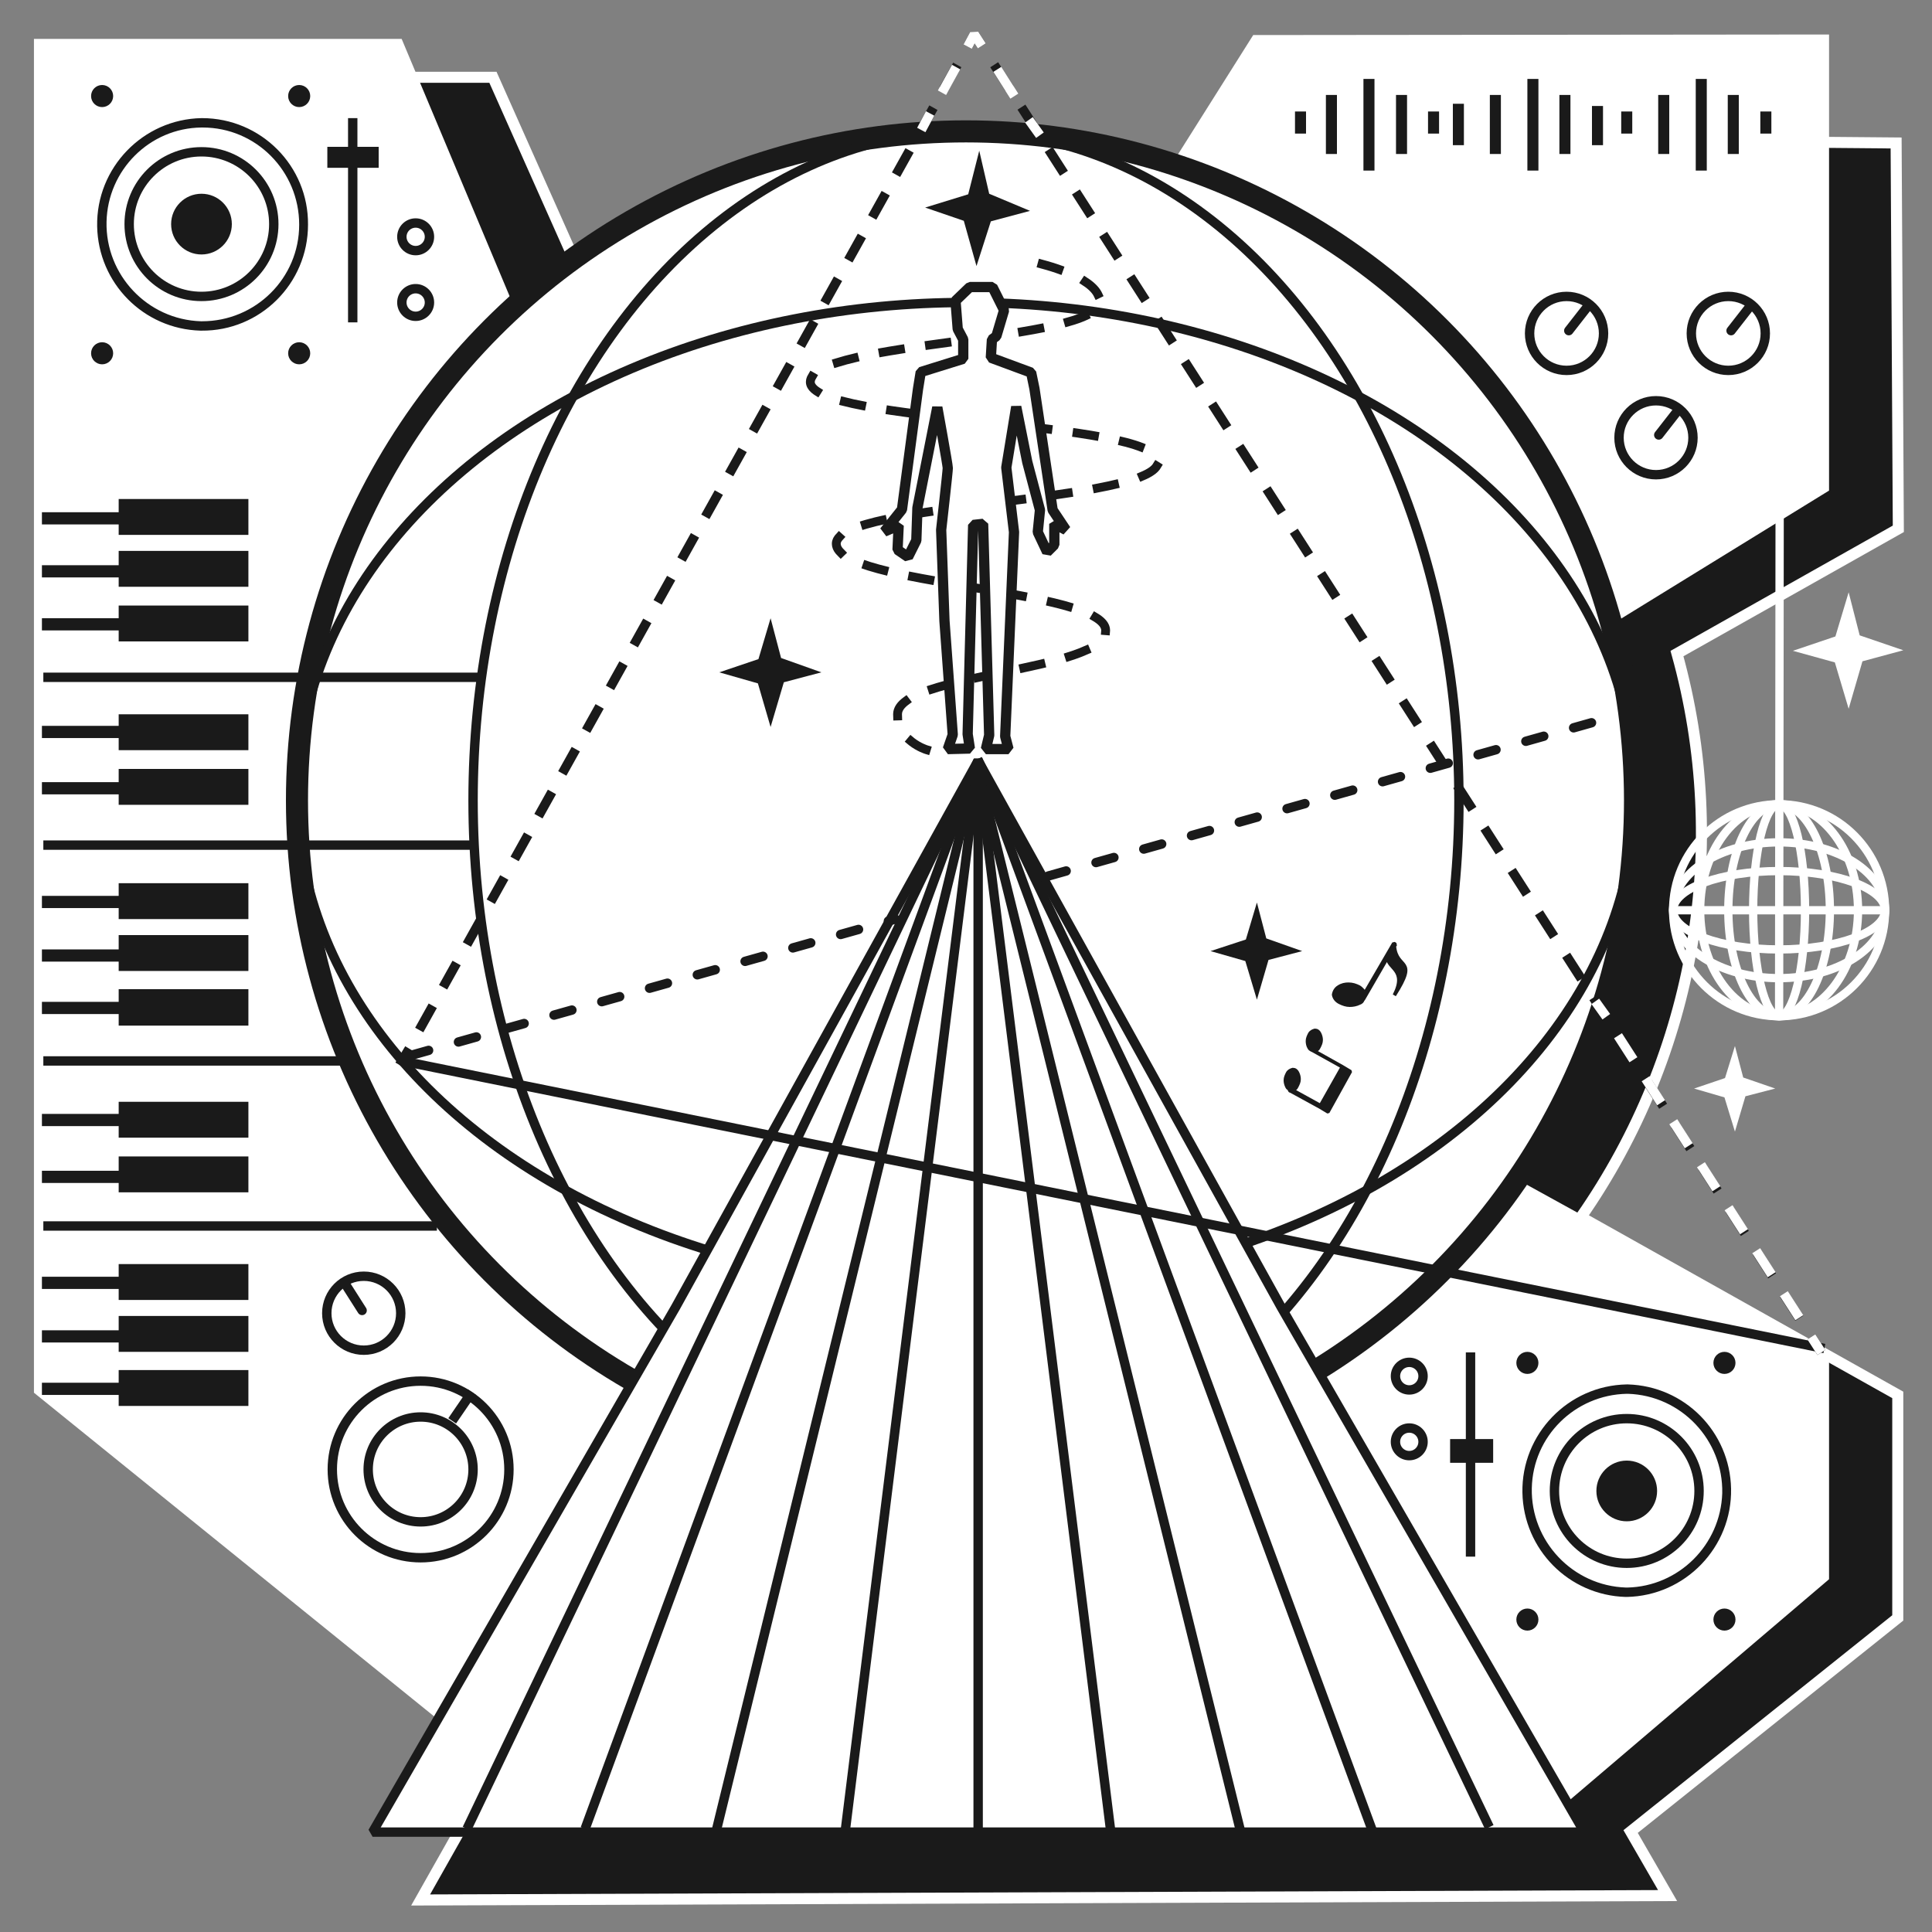 <?xml version="1.0" encoding="UTF-8"?> <!-- Generator: Adobe Illustrator 23.1.0, SVG Export Plug-In . SVG Version: 6.00 Build 0) --> <svg xmlns="http://www.w3.org/2000/svg" xmlns:xlink="http://www.w3.org/1999/xlink" id="Layer_1" x="0px" y="0px" viewBox="0 0 350 350" style="enable-background:new 0 0 350 350;" xml:space="preserve"><rect x="0" y="0" width="350" height="350" fill="#808080" stroke="none"/> <style type="text/css"> .st0{fill:#1A1A1A;stroke:#FFFFFF;stroke-width:2;stroke-miterlimit:10;} .st1{fill:#FFFFFF;stroke:#FFFFFF;stroke-width:1.7;stroke-miterlimit:10;} .st2{fill:#FFFFFF;stroke:#1A1A1A;stroke-width:1.7;stroke-linecap:square;stroke-miterlimit:10;} .st3{fill:none;stroke:#1A1A1A;stroke-width:1.7;stroke-miterlimit:10;} .st4{fill:none;stroke:#1A1A1A;stroke-width:1.7;stroke-linecap:square;stroke-miterlimit:10;} .st5{fill:none;stroke:#1A1A1A;stroke-width:1.7;stroke-linecap:round;stroke-linejoin:round;} .st6{fill:none;stroke:#FFFFFF;stroke-width:1.5;stroke-miterlimit:10;} .st7{fill:#FFFFFF;stroke:#1A1A1A;stroke-width:4;stroke-linejoin:bevel;} .st8{fill:none;stroke:#1A1A1A;stroke-width:1.7;stroke-linejoin:bevel;} .st9{fill:#1A1A1A;} .st10{fill:#FFFFFF;} .st11{fill:#FFFFFF;stroke:#1A1A1A;stroke-width:1.7;stroke-linejoin:bevel;} .st12{fill:none;stroke:#1A1A1A;stroke-width:1.7;stroke-linecap:square;stroke-linejoin:bevel;} .st13{fill:none;stroke:#1A1A1A;stroke-width:1.7;stroke-linecap:square;stroke-linejoin:bevel;stroke-dasharray:3.42,5.71;} .st14{fill:none;stroke:#1A1A1A;stroke-width:1.7;stroke-linecap:square;stroke-linejoin:bevel;stroke-dasharray:3.33,5.54;} .st15{fill:none;stroke:#1A1A1A;stroke-width:1.6;stroke-linecap:square;stroke-linejoin:bevel;stroke-dasharray:3.19,5.32;} .st16{fill:#FFFFFF;stroke:#1A1A1A;stroke-width:1.86;stroke-linejoin:bevel;} .st17{fill:#1A1A1A;stroke:#1A1A1A;stroke-width:0.52;stroke-linecap:round;stroke-linejoin:bevel;} .st18{fill:#1A1A1A;stroke:#1A1A1A;stroke-width:0.64;stroke-linecap:round;stroke-linejoin:bevel;} .st19{fill:none;stroke:#1A1A1A;stroke-width:2.21;stroke-linecap:square;stroke-miterlimit:10;} .st20{fill:none;stroke:#1A1A1A;stroke-width:2;stroke-linejoin:bevel;} .st21{fill:none;stroke:#1A1A1A;stroke-width:1.7;stroke-linecap:round;stroke-linejoin:round;stroke-dasharray:3.37,5.62;} .st22{fill:none;stroke:#FFFFFF;stroke-width:1.7;stroke-linecap:square;stroke-linejoin:bevel;} .st23{fill:none;stroke:#FFFFFF;stroke-width:1.7;stroke-linecap:square;stroke-linejoin:bevel;stroke-dasharray:4.05,6.75;} .st24{fill:none;stroke:#FFFFFF;stroke-width:1.7;stroke-linecap:square;stroke-linejoin:bevel;stroke-dasharray:3.6,6;} .st25{fill:none;stroke:#FFFFFF;stroke-width:1.7;stroke-linecap:square;stroke-linejoin:bevel;stroke-dasharray:3.47,5.79;} </style> <title>first screen graphic 2</title> <path class="st0" d="M343.5,25.9l-104-0.9l-9.6,12.6c-13.7-5.2-28.3-7.8-42.9-7.8c-32.5,0-54,12.8-75.7,33.6l-22-49.4H31.5v244 l61.3,56.8l-16.6,29.4l225.9-0.8l-6.7-11.6l48.4-38.7v-40.4l-57.4-32.2c20.7-29.7,27.1-67.2,17.4-102.1l40.1-22.6L343.5,25.9z"></path> <polygon class="st1" points="330.5,7.1 227.5,7.2 184.5,75.4 100.9,76.3 72.2,7.9 7,7.9 7,251.9 104.8,331 277.3,331 330.5,285.7 330.5,245.3 238.5,194.6 237.6,145.6 330.5,88.4 "></polygon> <circle class="st2" cx="76.2" cy="266.2" r="9.5"></circle> <circle class="st3" cx="76.2" cy="266.2" r="16"></circle> <line class="st4" x1="85" y1="252.9" x2="82.4" y2="256.7"></line> <circle class="st5" cx="313.1" cy="60.4" r="6.7"></circle> <line class="st5" x1="313.6" y1="59.9" x2="316.8" y2="55.8"></line> <circle class="st5" cx="300" cy="79.3" r="6.7"></circle> <line class="st5" x1="300.5" y1="78.8" x2="303.7" y2="74.7"></line> <circle class="st5" cx="283.8" cy="60.4" r="6.7"></circle> <line class="st5" x1="284.2" y1="59.9" x2="287.4" y2="55.8"></line> <circle class="st5" cx="65.9" cy="237.9" r="6.7"></circle> <line class="st5" x1="65.6" y1="237.4" x2="62.8" y2="233"></line> <line class="st6" x1="322.3" y1="184.1" x2="322.4" y2="92.8"></line> <circle class="st6" cx="322.3" cy="164.9" r="19.2"></circle> <ellipse class="st6" cx="322.3" cy="164.9" rx="19.2" ry="12.3"></ellipse> <ellipse class="st6" cx="322.3" cy="164.9" rx="19.2" ry="7.1"></ellipse> <ellipse class="st6" cx="322.3" cy="164.9" rx="14.3" ry="19.2"></ellipse> <ellipse class="st6" cx="322.3" cy="164.9" rx="9.2" ry="19.2"></ellipse> <ellipse class="st6" cx="322.3" cy="164.9" rx="4.7" ry="19.2"></ellipse> <line class="st6" x1="303.1" y1="164.9" x2="341.4" y2="164.9"></line> <circle class="st7" cx="175" cy="145" r="121.2"></circle> <ellipse class="st8" cx="175" cy="144.1" rx="121.2" ry="89.3"></ellipse> <polygon class="st9" points="176.9,48.2 174.6,40 167.6,37.6 175.4,35.2 177.4,27.3 179.2,35.1 186.6,38.2 179.5,40.1 "></polygon> <polygon class="st9" points="139.6,131.7 137.3,123.8 130.3,121.8 137.4,119.4 139.6,112 141.5,119.2 148.8,121.8 142,123.6 "></polygon> <polygon class="st9" points="227.7,181.1 225.6,174.1 219.3,172.3 225.7,170.2 227.7,163.5 229.4,170 235.9,172.3 229.8,173.9 "></polygon> <polygon class="st10" points="334.9,128.4 332.4,120 324.8,117.9 332.5,115.3 334.9,107.3 336.9,115.1 344.8,117.8 337.4,119.8 "></polygon> <polygon class="st10" points="314.3,205 312.4,198.8 306.9,197.2 312.5,195.3 314.3,189.5 315.8,195.2 321.6,197.2 316.2,198.6 "></polygon> <ellipse class="st8" cx="175" cy="145" rx="89.3" ry="121.2"></ellipse> <polygon class="st11" points="177.2,137.8 232.1,236.8 287,331.9 177.2,331.9 67.5,331.9 122.4,236.8 "></polygon> <line class="st3" x1="177.2" y1="137.8" x2="84.6" y2="331.3"></line> <line class="st3" x1="177.2" y1="137.8" x2="106" y2="331.3"></line> <line class="st3" x1="177.2" y1="137.8" x2="129.7" y2="331.9"></line> <line class="st3" x1="177.2" y1="137.8" x2="153.1" y2="331.9"></line> <line class="st3" x1="177.1" y1="137.5" x2="269.8" y2="331"></line> <line class="st3" x1="177.1" y1="137.5" x2="248.6" y2="331.6"></line> <line class="st3" x1="177.4" y1="140.5" x2="224.7" y2="331.6"></line> <line class="st3" x1="177.4" y1="140.5" x2="201.2" y2="331.6"></line> <line class="st3" x1="177.2" y1="144" x2="177.2" y2="331.9"></line> <line class="st12" x1="329.5" y1="244.3" x2="328.6" y2="242.9"></line> <line class="st13" x1="325.5" y1="238.1" x2="179" y2="10"></line> <polyline class="st12" points="177.4,7.6 176.5,6.2 175.7,7.7 "></polyline> <line class="st14" x1="173" y1="12.5" x2="75" y2="188.3"></line> <line class="st12" x1="73.7" y1="190.7" x2="72.8" y2="192.2"></line> <circle class="st9" cx="276.7" cy="293.4" r="2"></circle> <circle class="st9" cx="276.7" cy="246.9" r="2"></circle> <circle class="st9" cx="312.4" cy="293.4" r="2"></circle> <circle class="st9" cx="312.4" cy="246.9" r="2"></circle> <path class="st9" d="M294.7,252.5h0.2c9.7,0.3,17.3,8.4,17.1,18c-0.3,9.4-7.9,16.9-17.2,17.1h-0.2c-9.7-0.3-17.3-8.4-17.1-18 C277.7,260.2,285.3,252.7,294.7,252.5 M294.7,250.8c-10.6,0.2-19.1,9-18.9,19.6c0.2,10.3,8.4,18.6,18.7,18.9h0.2 c10.6-0.2,19.1-9,18.9-19.6c-0.2-10.3-8.4-18.6-18.7-18.9L294.7,250.8z"></path> <circle class="st3" cx="294.7" cy="270.1" r="13.1"></circle> <circle class="st9" cx="294.7" cy="270.1" r="5.5"></circle> <circle class="st9" cx="18.5" cy="64" r="2"></circle> <circle class="st9" cx="18.5" cy="17.4" r="2"></circle> <circle class="st9" cx="54.2" cy="64" r="2"></circle> <circle class="st9" cx="54.2" cy="17.4" r="2"></circle> <path class="st9" d="M36.5,23.1h0.2c9.7,0,17.5,7.9,17.5,17.6s-7.9,17.5-17.6,17.5h-0.2c-9.7-0.3-17.3-8.4-17.1-18 C19.5,30.8,27.1,23.2,36.5,23.1 M36.5,21.4c-10.6,0.2-19.1,9-18.9,19.6c0.2,10.3,8.4,18.6,18.7,18.9h0.2 c10.6,0.1,19.3-8.5,19.3-19.2c0.1-10.6-8.5-19.3-19.2-19.3L36.5,21.4z"></path> <circle class="st3" cx="36.5" cy="40.6" r="13.1"></circle> <circle class="st9" cx="36.5" cy="40.6" r="5.5"></circle> <path class="st15" d="M167.8,135.8c0,0-5.2-1.6-5.2-6.4c0-7.4,37.7-7.7,37.7-15.2s-48.8-8.2-48.8-15.7s58.4-7.4,58.3-14.9 s-63-6.9-63-14.4s52.5-7.2,52.4-14.6c0-3.9-8.7-6.4-11.9-7.1"></path> <path class="st16" d="M169.8,73.8c0,0,1.9,10.4,1.9,11S170.5,96,170.5,96l0.6,16.5l1.5,20.6l-0.9,2.6l4-0.1l-0.4-2.6l1-37.9l1.8-0.2 l1.1,38.3l-0.6,2.5h4.1l-0.6-2.3l1.6-37l-1.4-11.7l1.8-11l2,10l2.3,8.7l-0.4,4l1.7,3.6l1.3-1.3v-3.8l2.1,1.1l-2.4-3.6l-3.3-22 l-0.6-2.9l-7.3-2.7l0.2-3.3l0.8-0.6l1.4-4.7l-2.1-4.2h-4.1l-2.6,2.5l0.4,5.1l1,1.9V65l-7.7,2.4l-0.5,3.1l-2.9,21.8l-3.2,4l2.6-1.1 l-0.2,4.4l1.9,1.3l1.5-3l0.2-5.9L169.8,73.8z"></path> <path class="st17" d="M233.8,197.7l5.3,2.9l0,0l1.5,0.9l4.1-7.4l-1.5-0.9l0,0l-5-2.8l0,0c0.1,0,0.3-0.1,0.4-0.2 c0.2-0.1,0.3-0.3,0.4-0.5c0.2-0.4,0.4-0.8,0.4-1.3c0-0.4-0.1-0.8-0.3-1.2c-0.2-0.4-0.5-0.6-0.9-0.6c-0.4,0.1-0.8,0.3-1,0.7 c-0.2,0.4-0.4,0.8-0.4,1.3c0,0.4,0.1,0.9,0.3,1.2c0.1,0.2,0.2,0.3,0.4,0.4c0.1,0.1,0.2,0.1,0.2,0.1l5.4,3l-3.9,6.9l-4.9-2.7h-0.1 c0.1,0,0.3-0.1,0.4-0.2c0.2-0.1,0.3-0.3,0.4-0.5c0.2-0.4,0.4-0.8,0.4-1.3c0-0.4-0.1-0.8-0.3-1.2c-0.2-0.4-0.5-0.6-0.9-0.6 c-0.4,0.1-0.8,0.3-1,0.7c-0.2,0.4-0.4,0.8-0.4,1.3c0,0.4,0.1,0.8,0.3,1.2c0.1,0.2,0.2,0.3,0.4,0.4 C233.6,197.7,233.7,197.7,233.8,197.7z"></path> <path class="st18" d="M252.6,171.4l0.2-0.3l-0.3-0.2l-5.3,9.1c-0.1-0.2-0.2-0.4-0.3-0.6c-0.2-0.2-0.5-0.5-0.7-0.6 c-0.6-0.3-1.2-0.5-1.9-0.5c-0.6,0-1.2,0.1-1.8,0.5c-0.5,0.3-0.8,0.8-0.9,1.4c0.1,0.6,0.5,1.1,1.1,1.4c0.6,0.3,1.2,0.5,1.8,0.5 c0.6,0,1.2-0.1,1.8-0.4c0.3-0.1,0.5-0.3,0.6-0.6l0.1-0.1l0,0l4.4-7.6c-0.1,2.1,3.6,2.2,1.2,6.9C257,173.4,253,175.8,252.6,171.4z"></path> <line class="st19" x1="8.7" y1="142.8" x2="43.3" y2="142.8"></line> <line class="st19" x1="8.7" y1="132.6" x2="43.3" y2="132.6"></line> <line class="st4" x1="8.7" y1="153.1" x2="85.7" y2="153.1"></line> <line class="st19" x1="8.7" y1="163.4" x2="43.3" y2="163.4"></line> <line class="st19" x1="8.7" y1="173.1" x2="43.3" y2="173.1"></line> <line class="st19" x1="8.7" y1="182.6" x2="43.3" y2="182.6"></line> <line class="st4" x1="8.7" y1="192.2" x2="60.8" y2="192.2"></line> <line class="st19" x1="8.7" y1="202.9" x2="43.3" y2="202.9"></line> <line class="st19" x1="8.7" y1="213.2" x2="43.3" y2="213.2"></line> <rect x="21.5" y="139.3" class="st9" width="23.5" height="6.5"></rect> <rect x="21.5" y="129.4" class="st9" width="23.5" height="6.5"></rect> <rect x="21.5" y="160" class="st9" width="23.5" height="6.5"></rect> <rect x="21.5" y="169.4" class="st9" width="23.5" height="6.5"></rect> <polygon class="st9" points="21.5,185.8 21.5,179.2 45,179.2 45,185.8 "></polygon> <line class="st19" x1="8.7" y1="93.9" x2="43.3" y2="93.9"></line> <line class="st19" x1="8.7" y1="103.5" x2="43.3" y2="103.5"></line> <line class="st19" x1="8.7" y1="113.1" x2="43.3" y2="113.1"></line> <line class="st4" x1="8.7" y1="122.7" x2="86.9" y2="122.7"></line> <rect x="21.5" y="90.4" class="st9" width="23.5" height="6.5"></rect> <rect x="21.5" y="99.8" class="st9" width="23.5" height="6.5"></rect> <polygon class="st9" points="21.5,116.2 21.5,109.7 45,109.7 45,116.2 "></polygon> <line class="st4" x1="8.7" y1="222.1" x2="78.3" y2="222.1"></line> <line class="st19" x1="8.7" y1="232.4" x2="43.3" y2="232.4"></line> <line class="st19" x1="8.7" y1="242.1" x2="43.3" y2="242.1"></line> <line class="st19" x1="8.7" y1="251.6" x2="43.3" y2="251.6"></line> <rect x="21.5" y="229" class="st9" width="23.5" height="6.5"></rect> <rect x="21.5" y="238.4" class="st9" width="23.5" height="6.5"></rect> <rect x="21.5" y="248.2" class="st9" width="23.5" height="6.5"></rect> <rect x="21.5" y="199.6" class="st9" width="23.5" height="6.5"></rect> <rect x="21.5" y="209.5" class="st9" width="23.5" height="6.5"></rect> <line class="st20" x1="235.6" y1="20.2" x2="235.6" y2="24.2"></line> <line class="st20" x1="259.7" y1="20.2" x2="259.7" y2="24.2"></line> <line class="st20" x1="241.2" y1="17.2" x2="241.2" y2="27.9"></line> <line class="st20" x1="253.9" y1="17.2" x2="253.9" y2="27.9"></line> <line class="st20" x1="248" y1="14.3" x2="248" y2="30.9"></line> <line class="st20" x1="264.2" y1="18.8" x2="264.2" y2="26.3"></line> <line class="st20" x1="289.4" y1="19.2" x2="289.4" y2="26.3"></line> <line class="st20" x1="270.9" y1="17.2" x2="270.9" y2="27.9"></line> <line class="st20" x1="283.5" y1="17.2" x2="283.5" y2="27.9"></line> <line class="st20" x1="277.7" y1="14.3" x2="277.7" y2="30.9"></line> <line class="st20" x1="294.7" y1="20.2" x2="294.7" y2="24.2"></line> <line class="st20" x1="319.9" y1="20.2" x2="319.9" y2="24.2"></line> <line class="st20" x1="301.4" y1="17.2" x2="301.4" y2="27.9"></line> <line class="st20" x1="314" y1="17.2" x2="314" y2="27.9"></line> <line class="st20" x1="308.2" y1="14.3" x2="308.2" y2="30.9"></line> <line class="st3" x1="330.5" y1="244.3" x2="72.8" y2="192.2"></line> <line class="st21" x1="189.9" y1="158.7" x2="293.4" y2="129.5"></line> <line class="st21" x1="74.4" y1="191.2" x2="162.2" y2="166.5"></line> <line class="st3" x1="266.4" y1="245" x2="266.4" y2="282"></line> <rect x="262.7" y="260.7" class="st9" width="7.8" height="4.3"></rect> <line class="st3" x1="63.9" y1="21.4" x2="63.9" y2="58.4"></line> <rect x="59.3" y="26.6" class="st9" width="9.3" height="3.8"></rect> <circle class="st3" cx="255.3" cy="249.3" r="2.5"></circle> <circle class="st3" cx="255.3" cy="261.2" r="2.5"></circle> <circle class="st3" cx="75.3" cy="42.9" r="2.5"></circle> <circle class="st3" cx="75.3" cy="54.8" r="2.5"></circle> <line class="st22" x1="187.9" y1="23.8" x2="186.9" y2="22.4"></line> <line class="st23" x1="183.3" y1="16.7" x2="179.3" y2="10.4"></line> <polyline class="st22" points="177.4,7.6 176.5,6.2 175.7,7.7 "></polyline> <line class="st24" x1="172.8" y1="12.9" x2="169.6" y2="18.7"></line> <line class="st22" x1="168.1" y1="21.3" x2="167.3" y2="22.8"></line> <line class="st22" x1="329.5" y1="244.3" x2="328.6" y2="242.9"></line> <line class="st25" x1="325.5" y1="238" x2="292" y2="185.9"></line> <line class="st22" x1="290.5" y1="183.5" x2="289.5" y2="182.1"></line> </svg> 